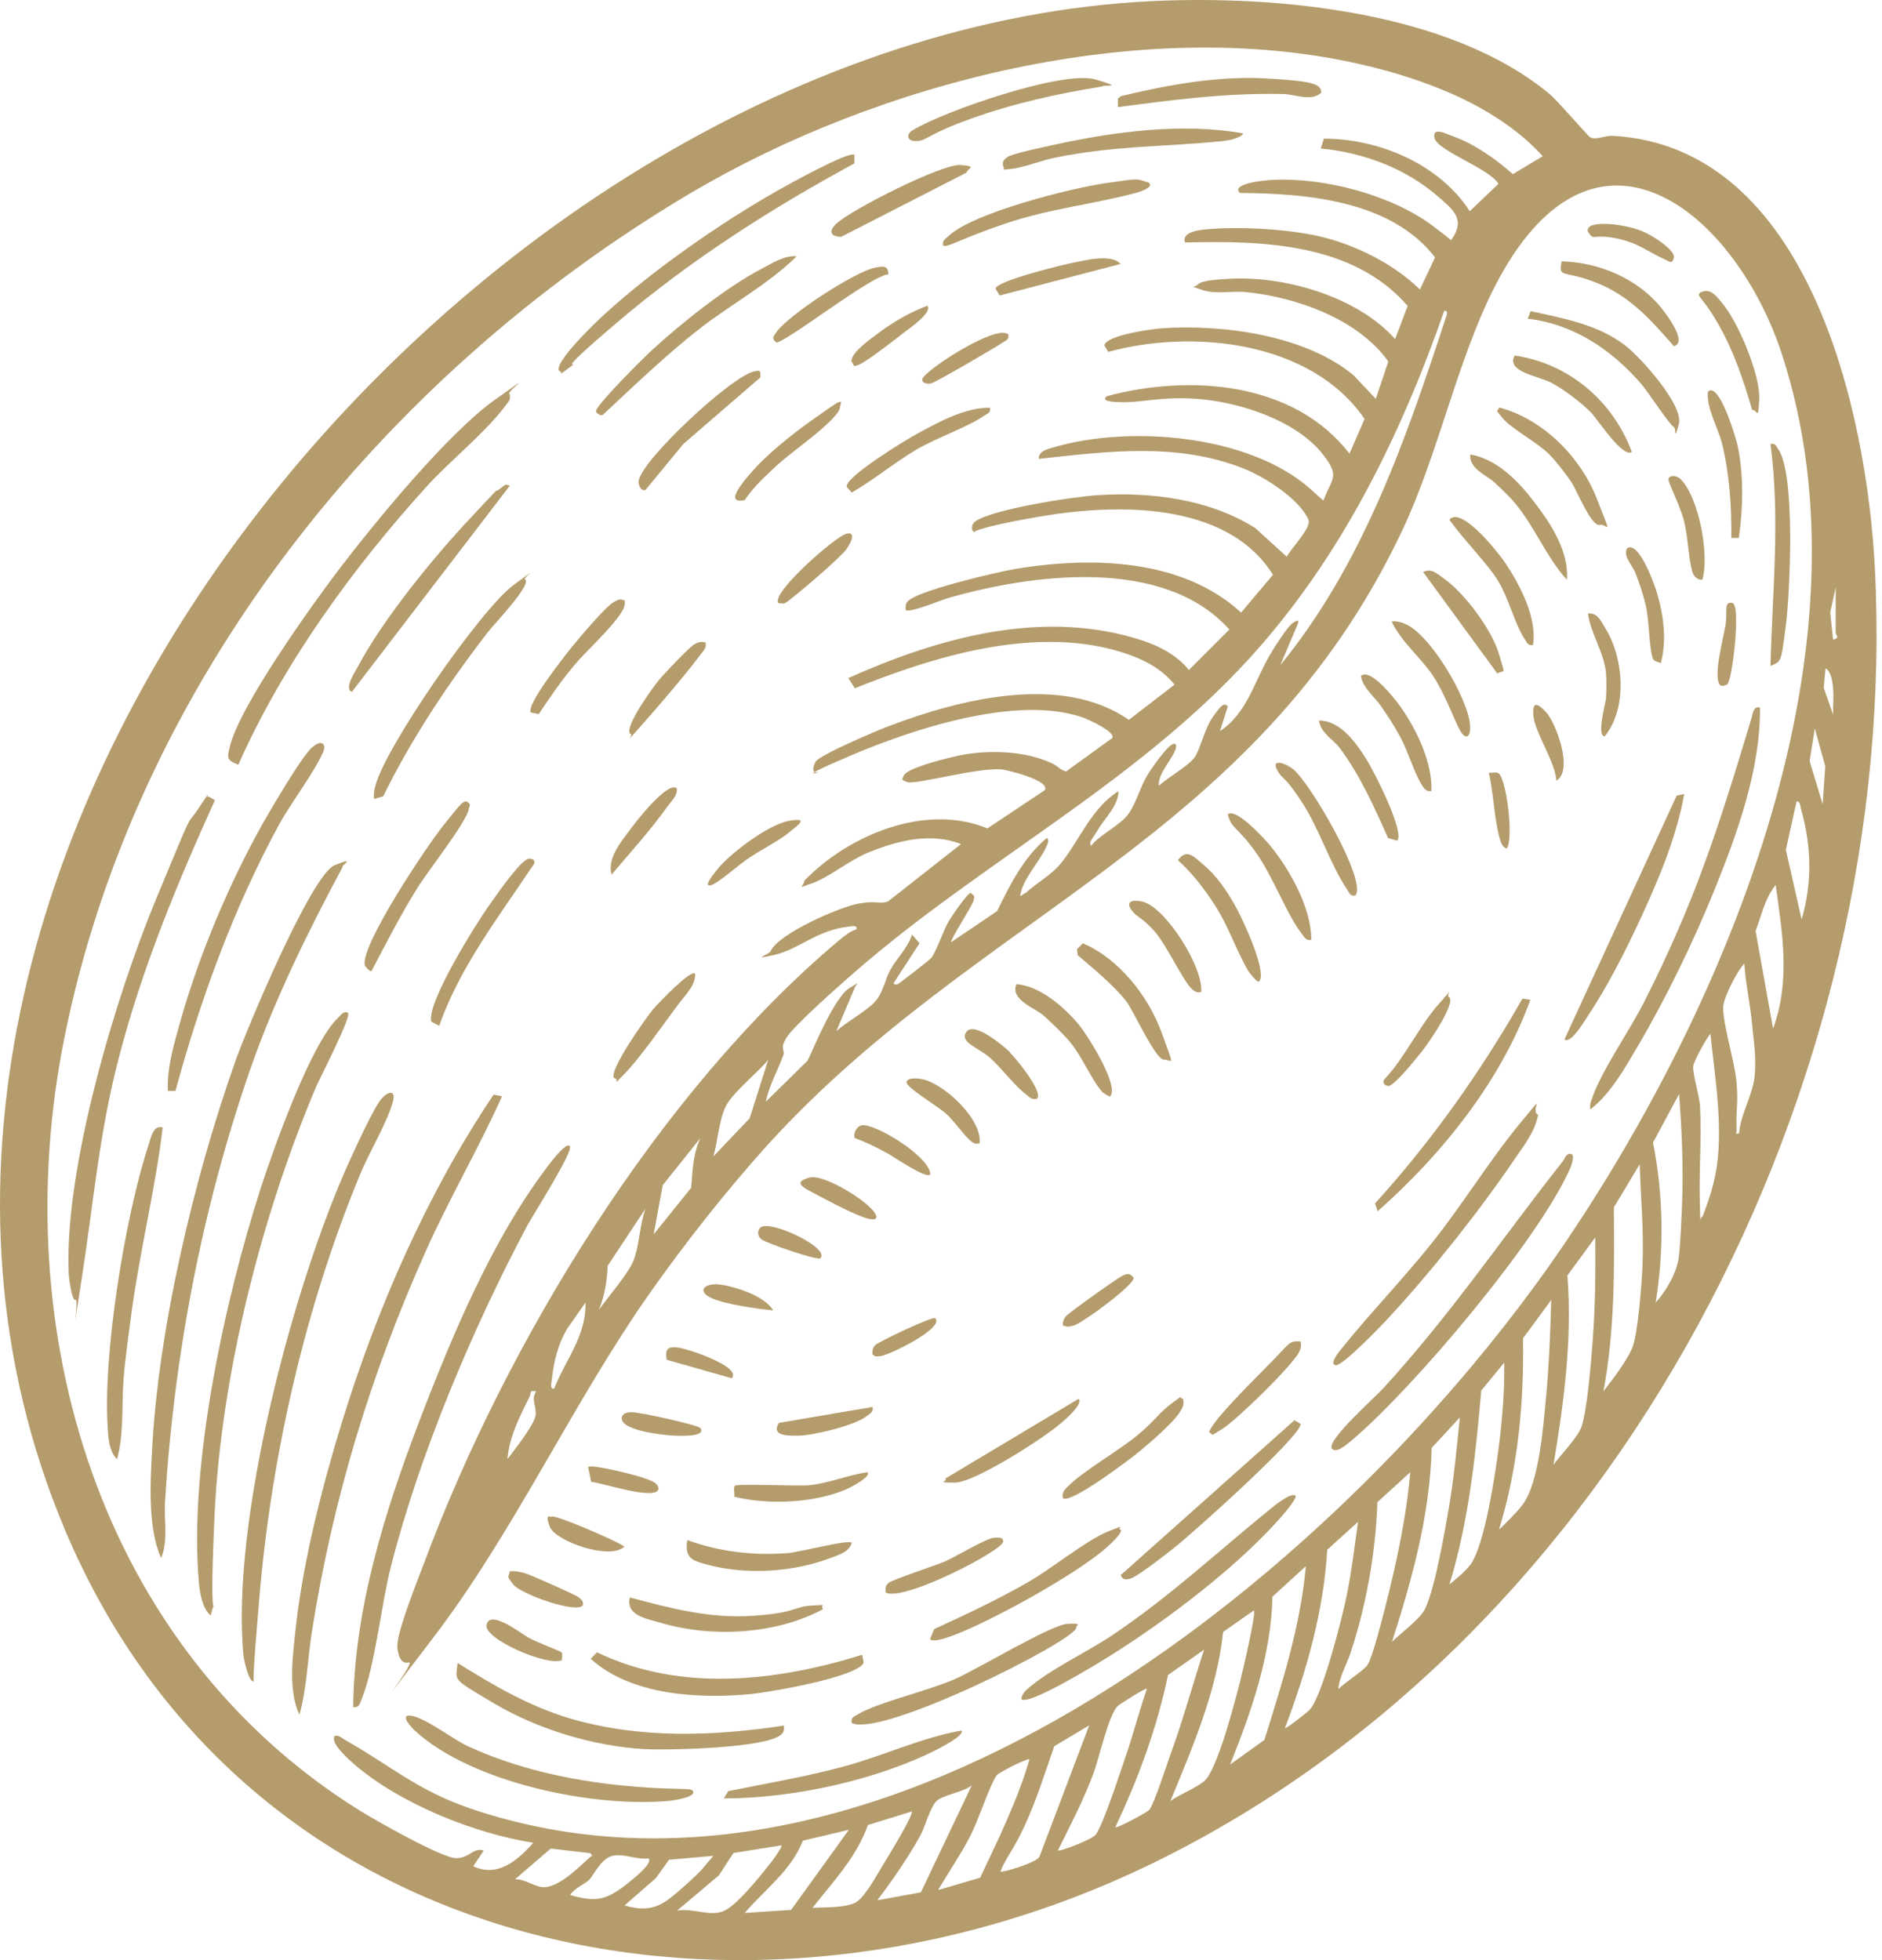 <svg width="96" height="100" viewBox="0 0 96 100" fill="none" xmlns="http://www.w3.org/2000/svg">
<path d="M58.729 0.058C65.107 -0.248 73.974 0.564 79.06 4.811C79.472 5.157 80.99 6.941 81.123 7.008C81.416 7.154 81.869 6.915 82.242 6.928C92.28 7.46 95.223 21.054 95.635 28.962C96.98 55.231 82.628 83.602 58.53 95.186C38.173 104.971 12.597 100.125 3.304 78.024C-11.075 43.834 24.073 1.749 58.729 0.058ZM78.727 8.006C76.424 5.437 72.722 4.039 69.407 3.28C58.277 0.737 44.816 4.159 35.151 9.897C19.453 19.217 6.912 34.834 3.277 52.98C0.295 67.892 5.048 84.042 18.295 92.336C19.081 92.829 22.569 94.813 23.274 94.799C23.98 94.786 24.153 94.227 24.672 94.413L24.14 95.212C25.378 95.798 26.403 94.919 27.202 94.014C24.18 93.535 20.425 92.03 18.082 90.02C17.843 89.807 16.777 88.888 17.084 88.555C17.31 88.515 17.43 88.675 17.603 88.768C19.919 90.073 21.264 91.325 23.967 92.256C45.229 99.486 68.888 79.675 79.952 63.232C88.22 50.93 95.755 32.89 90.882 18.032C88.592 11.069 81.736 5.104 76.703 13.784C74.466 17.645 73.521 22.851 71.511 27.098C64.002 42.942 49.929 46.523 39.105 58.466C37.094 60.689 34.884 63.498 33.153 65.962C29.226 71.54 26.23 78.157 22.05 83.616C17.869 89.074 21.397 84.601 20.838 84.814C20.412 84.934 20.266 84.295 20.266 83.962C20.266 83.203 21.304 80.607 21.637 79.728C25.817 68.518 33.566 55.75 42.766 48.001C43.032 47.775 43.365 47.508 43.698 47.402C43.725 47.162 43.392 47.269 43.245 47.282C41.674 47.455 40.729 48.441 39.491 48.72C38.253 49 39.224 48.694 39.304 48.534C39.691 47.642 42.819 46.27 43.804 46.097C44.79 45.924 44.803 46.151 45.296 45.991L49.023 43.062C47.453 42.449 45.775 42.889 44.27 43.501C43.312 43.901 42.287 44.753 41.435 45.059C40.583 45.365 40.982 45.258 41.035 44.926C43.285 42.596 47.213 40.958 50.368 42.263L53.284 40.319C53.63 39.826 51.38 39.281 51.087 39.254C49.929 39.147 46.72 40.026 46.307 39.906C45.895 39.786 46.054 39.72 46.094 39.587C46.188 39.161 48.744 38.562 49.25 38.482C50.422 38.295 51.846 38.322 52.978 38.681C54.109 39.041 53.87 39.187 54.376 39.361L56.732 37.656C56.945 37.35 55.481 36.684 55.201 36.591C51.806 35.446 46.534 37.204 43.325 38.575C40.117 39.946 42.154 39.281 41.741 39.387C41.328 39.494 41.514 39.014 41.608 38.855C41.821 38.508 44.79 37.244 45.376 37.031C48.997 35.659 54.163 34.354 57.584 36.724L59.914 34.927C59.288 34.168 58.516 33.729 57.584 33.396C53.111 31.811 47.812 33.422 43.605 35.113L43.272 34.594C47.785 32.57 52.978 31.106 57.891 32.557C58.942 32.863 59.954 33.329 60.647 34.181L62.71 32.118C59.382 28.39 52.672 29.268 48.331 30.52C47.972 30.627 46.374 31.292 46.201 31.119C46.201 30.973 46.174 30.853 46.268 30.72C46.627 30.161 50.914 29.175 51.766 29.029C55.614 28.39 60.287 28.47 63.309 31.252L64.934 29.322C62.564 25.541 56.865 25.687 52.964 26.366C49.063 27.045 49.796 27.232 49.663 27.125C49.529 27.018 49.556 26.739 49.742 26.606C50.635 25.967 54.775 25.341 55.987 25.261C58.716 25.088 61.685 25.461 64.028 26.939L65.639 28.403C65.839 27.99 66.917 26.912 66.744 26.513C66.278 25.448 64.521 24.342 63.469 23.916C60.074 22.558 56.519 23.024 52.991 23.41C52.964 22.998 53.497 22.891 53.79 22.811C57.651 21.68 63.735 22.186 66.838 24.942C69.94 27.698 67.17 25.594 67.503 25.541C67.956 24.369 68.355 24.316 67.503 23.211C66.159 21.453 63.19 20.495 61.046 20.348C58.902 20.202 58.024 20.654 56.652 20.481C56.466 20.455 56.253 20.401 56.453 20.215C60.647 19.083 65.999 19.456 68.835 23.144L69.607 21.373C66.891 17.406 60.846 16.767 56.532 17.952L56.333 17.619C56.439 17.1 58.716 16.794 59.195 16.753C62.311 16.527 66.585 17.086 69.048 19.15L70.179 20.348L70.818 18.444C69.287 16.288 66.159 15.169 63.576 14.903C62.843 14.823 61.991 15.036 61.299 14.783C60.607 14.53 60.913 14.716 61.112 14.504C61.312 14.29 62.311 14.251 62.511 14.237C65.386 14.011 69.221 15.103 71.165 17.299L71.804 15.608C69.034 12.4 64.401 12.267 60.447 12.373C60.274 11.881 61.033 11.748 61.445 11.708C63.136 11.534 65.692 11.681 67.343 12.067C68.994 12.453 71.005 13.372 72.429 14.77L73.201 13.132C70.965 10.23 66.678 9.87 63.243 9.844C62.763 9.351 64.574 9.191 64.907 9.178C67.543 9.045 70.965 9.937 73.082 11.521C75.199 13.105 73.841 12.373 74.027 12.24C74.799 11.175 74.107 10.682 73.295 9.977C71.67 8.579 69.5 7.767 67.37 7.58L67.53 7.074C70.352 7.074 73.428 8.379 74.972 10.776L76.437 9.378C75.984 8.605 73.321 7.687 73.175 7.048C73.028 6.409 73.867 6.875 74.08 6.941C75.172 7.314 76.317 8.126 77.169 8.885L78.7 7.966L78.727 8.006ZM65.28 33.968C69.5 28.829 71.684 22.505 73.734 16.261C73.774 16.128 73.921 15.835 73.668 15.861C71.417 22.305 68.369 28.496 63.749 33.569C57.904 39.986 50.049 43.967 43.578 49.612C42.886 50.211 40.489 52.328 40.117 52.941C39.744 53.553 40.063 53.54 39.957 53.833C39.664 54.632 39.238 55.364 39.065 56.203L41.195 54.112C41.594 53.273 42.566 50.89 43.325 50.411C44.084 49.932 43.592 50.278 43.592 50.411L42.66 52.608C43.165 52.142 44.244 51.556 44.657 51.077C45.069 50.597 45.149 49.945 45.429 49.452C45.775 48.853 46.321 48.334 46.52 47.682L46.907 48.121L45.589 50.145C45.562 50.238 45.735 50.238 45.788 50.211C45.882 50.171 47.439 48.96 47.506 48.867C47.799 48.48 48.092 47.495 48.411 46.976C48.731 46.457 49.383 45.551 49.516 45.551C49.716 45.711 49.716 45.711 49.663 45.951C49.609 46.191 48.438 47.988 48.518 48.068L50.861 46.483C51.526 45.125 52.206 43.754 53.391 42.755C53.564 42.835 53.404 43.128 53.35 43.248C53.058 43.874 52.325 44.713 52.126 45.352C51.926 45.991 52.139 45.591 52.325 45.551C52.925 45.005 53.683 44.619 54.189 43.954C55.095 42.795 55.694 41.224 57.052 40.359C57.052 41.091 56.386 41.704 56.013 42.316C55.641 42.929 55.547 42.929 55.654 43.155C56.133 42.542 57.172 42.103 57.584 41.491C57.997 40.878 58.17 40.119 58.543 39.52C58.916 38.921 59.502 38.175 59.715 38.029C59.928 37.883 60.034 37.923 59.981 38.162C59.888 38.642 59.022 39.48 59.115 40.093C59.541 39.68 60.593 39.094 60.913 38.668C61.232 38.242 61.432 37.19 61.858 36.591C62.284 35.992 62.417 35.832 62.63 36.032L62.231 37.297C63.615 36.392 63.988 34.74 64.787 33.396C64.987 33.05 65.692 31.931 65.959 31.772C66.225 31.612 66.225 31.638 66.225 31.772L65.293 33.968H65.28ZM93.638 32.304C93.638 31.532 93.638 30.746 93.638 29.974L93.359 31.239L93.505 32.637C93.878 32.544 93.638 32.384 93.638 32.304ZM93.505 36.498C93.492 36.045 93.545 35.566 93.505 35.113C93.465 34.661 93.372 34.221 93.119 34.102L93.026 35.087L93.519 36.498H93.505ZM92.973 41.025L93.106 39.094L92.573 37.164L92.307 38.828L92.973 41.025ZM91.907 46.883C92.453 44.979 92.4 43.168 91.868 41.264C91.828 41.131 91.841 40.865 91.641 40.892L91.095 43.355L91.894 46.883H91.907ZM90.443 52.475C91.335 50.051 90.922 47.628 90.576 45.152C90.043 45.778 89.844 46.736 89.551 47.495L90.443 52.475ZM88.712 57.8C88.805 56.762 89.431 55.856 89.511 54.818C89.591 53.779 89.431 52.98 89.378 52.288C89.285 51.25 89.045 50.198 88.978 49.16C88.606 49.532 87.927 50.89 87.9 51.356C87.86 52.182 88.486 54.139 88.579 55.217C88.672 56.296 88.552 56.642 88.579 57.347C88.606 58.053 88.472 57.84 88.712 57.813V57.8ZM86.848 62.061C87.301 60.889 87.581 59.944 87.66 58.666C87.78 56.669 87.447 54.711 87.248 52.741C87.021 53.007 86.396 54.139 86.369 54.405C86.342 54.804 86.675 55.87 86.715 56.402C86.808 58.106 86.648 59.877 86.715 61.595C86.782 63.312 86.609 62.087 86.848 62.061ZM36.389 58.998L38.239 57.055L39.185 54.072C38.639 54.738 37.334 55.763 37.001 56.482C36.668 57.201 36.602 58.266 36.389 58.998ZM84.452 66.454C84.998 65.855 85.543 64.923 85.637 64.111C85.73 63.299 85.757 62.34 85.796 61.608C85.876 59.677 85.796 57.72 85.65 55.816L84.319 58.293C84.851 60.969 84.891 63.778 84.452 66.468V66.454ZM33.327 62.993L35.257 60.596C35.337 59.691 35.337 58.919 35.723 58.066L33.806 60.463L33.34 62.993H33.327ZM81.789 70.981C82.255 70.382 82.961 69.463 83.254 68.784C83.546 68.105 83.746 65.496 83.786 64.524C83.853 62.806 83.693 61.102 83.64 59.398L82.322 61.595C82.348 64.737 82.375 67.879 81.789 70.981ZM30.531 66.854C30.997 66.175 32.022 65.03 32.315 64.311C32.608 63.592 32.634 62.447 32.927 61.661L30.997 64.577C30.957 65.389 30.85 66.095 30.544 66.84L30.531 66.854ZM79.259 74.709C79.632 74.189 80.511 73.311 80.684 72.752C80.977 71.806 81.163 69.463 81.243 68.385C81.376 66.641 81.389 64.87 81.376 63.126L79.952 65.07C80.205 68.291 79.779 71.527 79.246 74.709H79.259ZM76.463 78.037C76.836 77.691 77.355 77.172 77.662 76.772C78.514 75.627 78.713 72.832 78.86 71.314C79.006 69.796 79.086 67.972 79.126 66.321L77.688 68.278C77.742 71.58 77.435 74.882 76.463 78.037ZM28.267 70.848C28.853 69.343 29.905 68.185 29.865 66.454L28.959 67.746C28.467 68.544 28.241 69.476 28.147 70.395C28.134 70.541 28.028 70.874 28.267 70.848ZM73.934 80.833C74.28 80.553 74.733 80.181 74.999 79.835C75.731 78.863 76.277 75.175 76.45 73.83C76.623 72.485 76.756 70.954 76.73 69.516L75.558 70.941C75.265 74.283 74.919 77.624 73.934 80.833ZM27.335 70.981C26.976 70.914 27.109 71.061 27.016 71.247C26.51 72.272 25.977 73.297 25.884 74.442C26.244 73.977 27.149 72.805 27.295 72.312C27.442 71.82 27.042 71.447 27.349 70.981H27.335ZM71.005 83.762C71.444 83.323 72.269 82.724 72.602 82.231C73.122 81.472 73.707 78.077 73.894 76.999C74.16 75.441 74.307 73.883 74.466 72.312L73.028 73.87C72.948 77.252 72.03 80.567 71.005 83.762ZM69.766 84.921C70.073 84.481 70.898 81.059 71.071 80.301C71.457 78.596 71.79 76.852 71.937 75.108L70.259 76.639C70.179 79.182 69.687 81.938 68.874 84.375C68.675 84.947 68.289 85.626 68.275 86.172C68.582 85.839 69.553 85.24 69.766 84.934V84.921ZM65.546 88.156C65.599 88.222 66.731 87.317 66.811 87.224C67.463 86.478 68.435 82.63 68.675 81.499C68.941 80.221 69.088 78.929 69.274 77.638L67.703 79.062C67.516 82.204 66.651 85.24 65.546 88.156ZM62.75 90.02L64.494 88.768C65.4 85.879 66.345 82.923 66.611 79.901L64.907 81.459C64.84 84.428 63.842 87.29 62.75 90.02ZM63.948 82.165L62.391 83.256C62.071 86.278 60.846 89.101 59.701 91.884C60.194 91.524 60.979 91.245 61.419 90.872C62.098 90.313 62.99 86.811 63.256 85.786C63.376 85.32 64.082 82.311 63.962 82.165H63.948ZM61.419 84.162L59.581 85.453C59.022 88.142 58.064 90.739 56.892 93.215C56.985 93.295 58.543 92.443 58.636 92.323C58.889 91.963 59.488 90.126 59.688 89.554C60.34 87.783 60.833 85.946 61.419 84.162ZM58.49 86.159C58.423 86.105 57.145 86.931 57.025 87.024C56.572 87.424 56.067 89.674 55.787 90.446C55.281 91.817 54.602 93.109 53.963 94.4C54.056 94.48 55.707 93.841 55.894 93.601C56.306 93.015 57.145 90.392 57.438 89.554C57.731 88.715 58.117 87.277 58.503 86.159H58.49ZM51.034 95.478C51.114 95.558 52.871 95.026 53.018 94.733L55.561 88.023L53.777 89.088C53.297 90.459 52.871 91.844 52.259 93.162C51.646 94.48 51.367 94.666 51.034 95.465V95.478ZM52.498 89.753C52.432 89.687 50.954 90.419 50.847 90.566C50.528 90.978 49.876 92.922 49.516 93.628C49.023 94.586 48.398 95.492 47.852 96.424L49.995 95.798C50.927 93.828 51.899 91.857 52.512 89.767L52.498 89.753ZM44.776 96.943L46.973 96.543L49.569 91.085C49.157 91.431 48.105 91.564 47.772 91.884C47.439 92.203 47.16 93.295 46.92 93.694C46.281 94.826 45.549 95.891 44.763 96.93L44.776 96.943ZM46.507 92.416L44.27 93.109C43.711 94.719 42.486 96.011 41.448 97.329C42.047 97.302 43.259 97.342 43.725 97.01C44.191 96.677 44.816 95.505 45.096 95.052C45.376 94.6 46.64 92.523 46.507 92.403V92.416ZM43.312 93.348L40.955 93.907C40.356 95.438 39.011 96.397 37.986 97.595L40.356 97.436L43.312 93.335V93.348ZM39.85 94.147L37.414 94.533L36.668 95.678L34.538 97.475C35.35 97.316 36.255 97.835 36.988 97.462C37.72 97.089 39.025 95.398 39.331 95.012C39.637 94.626 39.904 94.187 39.864 94.147H39.85ZM30.131 94.546L28.094 94.307L26.27 95.878C26.749 95.851 27.255 96.251 27.681 96.277C28.414 96.331 29.372 95.412 29.905 94.919C30.437 94.427 30.184 94.799 30.131 94.546ZM33.06 94.813C32.474 94.893 31.715 94.507 31.156 94.706C30.597 94.906 30.251 95.745 30.011 95.944C29.772 96.144 29.292 96.344 29.079 96.677C30.358 97.049 30.903 96.956 31.942 96.144C32.98 95.332 33.233 94.946 33.074 94.813H33.06ZM36.389 94.68L34.125 94.879L33.46 95.811L31.862 97.209C33.327 97.648 33.899 97.116 34.924 96.211C35.949 95.305 35.923 95.199 36.389 94.68Z" fill="#B59C6C"/>
<path d="M17.483 44.22C15.699 47.548 14.035 50.93 12.784 54.498C10.307 61.621 8.883 69.09 8.417 76.626C8.363 77.571 8.59 78.596 8.217 79.488C7.551 77.997 7.658 75.76 7.751 74.096C8.057 67.826 9.908 60.05 12.011 54.126C12.557 52.568 15.872 44.633 17.07 44.14C18.269 43.648 17.337 44.233 17.47 44.207L17.483 44.22Z" fill="#B59C6C"/>
<path d="M25.605 55.936C24.407 58.612 22.916 61.142 21.718 63.831C18.909 70.115 16.965 76.493 15.9 83.309C15.687 84.694 15.647 86.145 15.274 87.477C14.675 86.198 14.941 84.414 15.088 83.03C15.46 79.648 16.432 75.84 17.431 72.592C19.228 66.747 21.771 60.916 25.18 55.843L25.579 55.923L25.605 55.936Z" fill="#B59C6C"/>
<path d="M29.066 58.466C29.279 58.706 27.176 62.008 26.909 62.5C24.127 67.733 21.411 74.15 19.946 79.901C19.44 81.859 19.147 84.934 18.455 86.665C18.362 86.878 18.335 87.144 18.016 87.091C18.069 82.112 19.613 77.159 21.371 72.552C23.128 67.945 25.139 63.259 27.748 59.758C27.855 59.611 28.84 58.24 29.053 58.466H29.066Z" fill="#B59C6C"/>
<path d="M17.749 51.676C17.962 51.809 16.298 55.044 16.125 55.444C13.342 62.007 11.278 70.142 10.945 77.291C10.613 84.441 11.159 80.766 10.746 82.417C10.32 82.058 10.2 81.286 10.147 80.753C9.614 74.815 11.465 66.308 13.302 60.609C13.941 58.639 15.858 53.22 17.256 51.915C17.403 51.782 17.483 51.596 17.722 51.649L17.749 51.676Z" fill="#B59C6C"/>
<path d="M12.957 85.759C12.717 85.933 12.437 84.654 12.424 84.495C11.745 77.678 14.98 65.456 17.856 59.172C18.149 58.532 19.108 56.416 19.494 56.016C19.88 55.617 20.173 55.67 20.053 56.163C19.773 57.241 18.815 58.812 18.362 59.931C15.579 66.654 13.862 74.163 13.236 81.432C12.611 88.702 13.183 84.348 12.97 85.759H12.957Z" fill="#B59C6C"/>
<path d="M10.627 40.625L10.96 40.825C9.016 45.125 7.272 49.333 6.073 53.913C5.035 57.893 4.782 61.328 4.156 65.309C3.53 69.29 4.076 66.081 3.837 66.321C3.65 66.321 3.504 65.136 3.504 64.936C3.277 59.584 5.9 50.824 7.977 45.831C10.054 40.838 9.402 42.343 10.147 41.211C10.893 40.079 10.44 40.798 10.64 40.639L10.627 40.625Z" fill="#B59C6C"/>
<path d="M26.004 20.122C26.057 20.388 25.95 20.481 25.817 20.654C24.805 22.026 22.995 23.477 21.81 24.768C18.015 28.949 14.447 33.849 12.157 39.014C11.558 38.788 11.585 38.668 11.718 38.109C12.224 36.005 15.872 30.919 17.296 29.042C19.147 26.619 22.875 22.066 25.271 20.375C27.668 18.684 25.697 20.069 26.004 20.109V20.122Z" fill="#B59C6C"/>
<path d="M89.777 36.099C89.804 39.254 88.619 42.516 87.447 45.418C86.382 48.041 84.984 50.93 83.546 53.367C82.867 54.512 82.188 55.763 81.123 56.602C81.083 56.376 81.15 56.189 81.23 55.976C81.722 54.578 83.134 52.568 83.853 51.143C86.489 45.951 87.674 42.17 89.338 36.658C89.404 36.418 89.444 35.992 89.777 36.099Z" fill="#B59C6C"/>
<path d="M67.943 73.91C67.623 73.511 70.166 71.261 70.539 70.848C74.014 67.053 76.583 63.219 79.712 59.252C79.819 59.118 79.885 58.825 80.125 58.865C80.365 58.905 80.152 59.465 80.085 59.624C78.461 63.286 72.177 70.715 69.074 73.377C68.848 73.564 68.182 74.203 67.943 73.91Z" fill="#B59C6C"/>
<path d="M8.949 55.657H8.563C8.51 54.432 8.896 53.194 9.229 52.009C10.161 48.707 11.705 45.045 13.383 42.05C13.822 41.278 15.353 38.655 15.886 38.162C16.419 37.67 16.658 37.976 16.485 38.362C15.992 39.48 14.861 40.918 14.222 42.09C11.905 46.364 10.227 50.97 8.949 55.657Z" fill="#B59C6C"/>
<path d="M39.984 88.023C39.997 88.236 40.01 88.329 39.851 88.489C39.105 89.194 34.019 89.301 32.861 89.234C30.278 89.088 27.429 88.222 25.205 86.904C22.982 85.586 23.262 85.786 23.341 84.841C25.179 85.986 26.989 87.051 29.093 87.677C32.648 88.715 36.349 88.582 39.984 88.036V88.023Z" fill="#B59C6C"/>
<path d="M43.579 7.873V8.339C39.318 10.643 35.231 13.265 31.53 16.407C27.828 19.549 29.799 18.205 29.067 18.737C28.334 19.27 28.8 18.99 28.534 18.937C28.161 18.551 30.518 16.314 30.864 16.008C33.327 13.758 36.735 11.388 39.638 9.737C40.13 9.458 43.326 7.674 43.592 7.9L43.579 7.873Z" fill="#B59C6C"/>
<path d="M8.297 57.534C7.924 60.676 7.139 63.778 6.713 66.933C6.566 68.065 6.393 69.237 6.3 70.382C6.207 71.527 6.327 73.204 5.967 74.442C5.581 74.056 5.528 73.444 5.501 72.912C5.222 69.184 6.38 62.061 7.565 58.453C7.698 58.066 7.804 57.374 8.297 57.521V57.534Z" fill="#B59C6C"/>
<path d="M66.079 76.306C66.186 76.4 65.587 77.118 65.48 77.238C63.297 79.808 59.489 82.684 56.613 84.481C56.041 84.841 52.486 87.024 52.1 86.691C52.1 86.385 52.432 86.145 52.645 85.972C53.777 85.053 55.561 84.228 56.826 83.363C59.795 81.352 62.085 79.182 64.814 76.972C65.001 76.812 65.866 76.12 66.079 76.306Z" fill="#B59C6C"/>
<path d="M35.323 91.351C35.616 91.67 34.324 91.857 34.178 91.87C30.33 92.243 24.059 90.965 21.157 88.289C20.877 88.022 20.331 87.37 21.09 87.556C21.849 87.743 23.194 88.795 23.926 89.114C26.336 90.219 29.039 90.818 31.675 91.085C34.311 91.351 35.176 91.191 35.336 91.351H35.323Z" fill="#B59C6C"/>
<path d="M78.46 56.868C78.301 57.733 77.728 58.452 77.236 59.171C75.505 61.728 72.975 64.923 70.871 67.186C70.512 67.586 68.488 69.689 68.142 69.649C67.796 69.609 68.249 69.037 68.342 68.917C69.846 67.026 71.604 65.229 73.121 63.312C74.639 61.395 76.011 59.158 77.515 57.334C79.02 55.51 78.021 56.655 78.447 56.868H78.46Z" fill="#B59C6C"/>
<path d="M43.977 84.428L44.057 84.827C43.724 85.573 39.224 86.332 38.319 86.425C35.643 86.678 32.208 86.505 30.131 84.628L30.45 84.295C34.697 86.345 39.597 85.786 43.964 84.428H43.977Z" fill="#B59C6C"/>
<path d="M85.916 40.492C85.53 42.636 84.678 44.699 83.772 46.67C82.867 48.64 81.935 50.438 80.923 51.942C80.79 52.142 80.098 53.3 79.805 53.021L85.53 40.585L85.929 40.506L85.916 40.492Z" fill="#B59C6C"/>
<path d="M78.061 51.01C76.57 55.138 73.548 58.905 70.273 61.794L70.14 61.395C73.042 58.2 75.532 54.672 77.662 50.944L78.061 51.01Z" fill="#B59C6C"/>
<path d="M26.803 29.575C27.083 29.881 25.166 31.878 24.886 32.251C22.862 34.874 21.012 37.643 19.547 40.625L19.081 40.758C19.055 40.519 19.081 40.319 19.148 40.093C19.64 38.122 24.54 31.053 26.204 29.841C27.868 28.63 26.55 29.548 26.803 29.575Z" fill="#B59C6C"/>
<path d="M43.445 87.889C43.392 87.623 43.565 87.57 43.752 87.463C44.803 86.838 47.346 86.265 48.731 85.653C49.849 85.16 53.63 82.883 54.443 82.844C55.255 82.804 54.895 82.897 54.895 83.043C54.895 83.669 45.016 88.662 43.445 87.903V87.889Z" fill="#B59C6C"/>
<path d="M66.025 72.459L66.345 72.645C66.385 73.258 60.74 78.304 59.888 78.969C59.035 79.635 57.917 80.5 57.598 80.554C57.278 80.607 57.305 80.554 57.158 80.367L66.025 72.459Z" fill="#B59C6C"/>
<path d="M26.003 24.782L17.948 35.3C17.536 35.127 18.108 34.288 18.255 34.008C19.533 31.599 22.102 28.443 23.993 26.433C25.884 24.422 25.058 25.261 25.457 24.968C25.857 24.675 25.724 24.715 25.99 24.769L26.003 24.782Z" fill="#B59C6C"/>
<path d="M49.038 88.289C49.264 88.489 48.012 89.141 47.892 89.207C44.75 90.819 40.437 91.75 36.922 91.75L37.148 91.378C39.132 90.978 41.116 90.645 43.073 90.113C45.083 89.567 47.001 88.648 49.038 88.289Z" fill="#B59C6C"/>
<path d="M40.65 13.065C39.172 14.517 37.295 15.515 35.657 16.793C34.02 18.071 32.382 19.642 30.798 21.12C30.678 21.293 30.398 21.054 30.398 20.987C30.398 20.668 32.835 18.244 33.261 17.858C34.752 16.487 37.055 14.65 38.839 13.718C39.399 13.425 40.011 13.012 40.663 13.079L40.65 13.065Z" fill="#B59C6C"/>
<path d="M63.416 6.808C63.296 7.048 62.644 7.167 62.404 7.194C59.408 7.5 56.865 7.42 53.803 8.046C53.138 8.179 52.166 8.565 51.567 8.619C50.967 8.672 51.314 8.685 51.167 8.472C51.127 8.232 51.194 8.153 51.38 8.019C51.66 7.82 53.337 7.487 53.803 7.38C56.825 6.715 60.367 6.249 63.416 6.808Z" fill="#B59C6C"/>
<path d="M90.67 33.795C90.643 33.822 90.324 33.982 90.311 33.968C90.404 30.187 90.817 26.446 90.311 22.652C90.55 22.599 90.577 22.718 90.683 22.878C91.602 24.076 91.309 30.241 91.096 31.905C90.883 33.569 90.87 33.556 90.67 33.809V33.795Z" fill="#B59C6C"/>
<path d="M57.025 5.477V5.024L57.185 4.904C59.528 4.332 62.138 3.866 64.547 3.999C66.957 4.132 67.397 4.278 67.397 4.731C66.877 5.197 66.065 4.811 65.48 4.798C62.577 4.731 59.874 5.09 57.025 5.463V5.477Z" fill="#B59C6C"/>
<path d="M57.159 78.037C57.318 78.171 56.533 78.876 56.426 78.969C55.521 79.755 54.043 80.647 52.991 81.259C51.94 81.872 47.905 84.069 47.44 83.629L47.653 83.11C49.277 82.364 50.901 81.606 52.446 80.713C53.617 80.048 55.428 78.57 56.52 78.131C57.611 77.691 56.919 77.997 57.145 78.024L57.159 78.037Z" fill="#B59C6C"/>
<path d="M32.128 81.499C34.245 82.058 36.229 82.591 38.453 82.431C40.676 82.271 40.516 81.951 41.408 81.911C42.3 81.871 41.808 81.845 41.981 82.098C39.571 83.389 36.309 83.562 33.7 82.79C33.007 82.591 31.902 82.417 32.128 81.499Z" fill="#B59C6C"/>
<path d="M58.622 9.338C58.849 9.564 58.103 9.804 57.983 9.83C55.76 10.429 53.643 10.616 51.3 11.401C48.956 12.187 48.277 12.679 48.104 12.52C48.051 12.28 48.224 12.187 48.371 12.054C49.609 10.855 54.655 9.591 56.439 9.338C58.223 9.085 57.89 9.111 58.622 9.324V9.338Z" fill="#B59C6C"/>
<path d="M43.446 78.703C43.339 79.182 42.74 79.342 42.314 79.502C40.437 80.208 38.067 80.354 36.123 79.835C35.337 79.622 34.911 79.528 35.058 78.57C36.696 79.169 38.44 79.369 40.184 79.236C40.73 79.196 43.219 78.543 43.446 78.703Z" fill="#B59C6C"/>
<path d="M18.948 49.545C18.895 49.586 18.616 49.333 18.602 49.213C18.442 48.134 21.797 43.128 22.623 42.103C23.448 41.078 23.595 40.852 23.808 40.892C24.074 41.065 23.941 41.078 23.914 41.264C23.821 41.917 21.797 44.473 21.292 45.298C20.439 46.67 19.694 48.121 18.948 49.545Z" fill="#B59C6C"/>
<path d="M56.226 4.411C53.923 4.784 51.739 5.264 49.543 6.049C47.346 6.835 47.319 7.141 46.813 7.194C46.307 7.247 46.161 6.888 46.547 6.648C48.132 5.676 54.203 3.573 55.867 4.052C57.531 4.531 56.186 4.278 56.226 4.425V4.411Z" fill="#B59C6C"/>
<path d="M77.928 16.261L78.075 15.875C79.726 16.234 81.51 16.554 82.894 17.619C83.667 18.205 85.903 20.681 85.637 21.64C85.371 22.598 85.517 21.84 85.384 21.786C85.171 21.693 84.04 19.949 83.72 19.59C82.216 17.845 80.258 16.527 77.928 16.261Z" fill="#B59C6C"/>
<path d="M22.41 52.341L21.997 52.115C21.77 51.13 24.287 47.122 24.966 46.164C25.645 45.205 26.643 43.794 27.003 43.807C27.362 43.821 27.282 44.073 27.149 44.207C25.418 46.803 23.448 49.359 22.41 52.315V52.341Z" fill="#B59C6C"/>
<path d="M56.627 55.936C56.6 55.963 56.28 55.763 56.227 55.71C55.681 55.097 55.202 53.899 54.563 53.14C54.23 52.741 53.631 52.168 53.231 51.809C52.832 51.449 51.501 50.997 51.847 50.211C53.019 50.278 54.31 51.396 55.029 52.275C55.455 52.781 57.119 55.404 56.627 55.936Z" fill="#B59C6C"/>
<path d="M79.925 29.575C78.873 28.417 78.287 26.872 77.262 25.647C76.956 25.288 76.543 24.902 76.197 24.582C75.851 24.263 74.919 23.903 74.999 23.184C76.357 23.424 77.435 24.529 78.247 25.594C79.099 26.699 80.045 28.137 79.925 29.575Z" fill="#B59C6C"/>
<path d="M55.228 48.121C57.079 48.906 58.583 50.824 59.262 52.701C59.941 54.578 59.808 54.059 59.369 54.059C58.929 54.059 57.785 51.489 57.438 51.063C56.773 50.238 55.787 49.426 54.975 48.733L54.935 48.427L55.255 48.108L55.228 48.121Z" fill="#B59C6C"/>
<path d="M79.659 13.332C81.589 13.385 83.56 14.224 84.771 15.742C85.064 16.114 86.089 17.486 85.384 17.659C84.199 16.314 83.147 15.103 81.43 14.424C79.712 13.745 79.499 14.237 79.659 13.332Z" fill="#B59C6C"/>
<path d="M83.254 23.051C82.788 23.41 81.497 21.4 81.177 21.067C80.671 20.548 79.766 19.856 79.127 19.523C78.488 19.19 76.797 18.964 77.263 18.138C80.032 18.538 82.282 20.468 83.241 23.064L83.254 23.051Z" fill="#B59C6C"/>
<path d="M76.464 20.788C78.687 21.36 80.631 23.317 81.457 25.448C82.282 27.578 82.002 26.686 81.59 26.779C81.177 26.872 80.405 24.968 80.165 24.609C79.925 24.249 79.393 23.557 79.047 23.198C78.408 22.558 77.103 21.879 76.65 21.334C76.198 20.788 76.411 21.054 76.464 20.788Z" fill="#B59C6C"/>
<path d="M64.215 50.078C64.135 50.145 63.723 49.626 63.656 49.506C63.044 48.454 62.671 47.256 61.952 46.151C61.419 45.325 60.82 44.553 60.088 43.887C60.527 43.261 60.913 43.714 61.353 44.087C62.045 44.659 62.551 45.405 62.99 46.177C63.43 46.949 64.681 49.692 64.215 50.078Z" fill="#B59C6C"/>
<path d="M78.195 32.903C77.928 32.956 77.888 32.77 77.769 32.597C77.276 31.852 76.97 30.56 76.437 29.668C75.905 28.776 74.707 27.604 73.934 26.513C74.547 25.78 76.504 28.283 76.81 28.763C77.556 29.881 78.421 31.559 78.195 32.903Z" fill="#B59C6C"/>
<path d="M38.479 18.95C38.599 18.924 38.705 18.87 38.785 18.99V19.256L34.857 22.651L32.927 24.995C32.727 25.088 32.528 24.755 32.581 24.515C32.781 23.41 37.374 19.137 38.479 18.95Z" fill="#B59C6C"/>
<path d="M66.878 47.948C66.638 48.001 66.545 47.828 66.425 47.668C65.639 46.683 64.934 44.686 64.015 43.421C63.097 42.156 62.804 42.276 62.631 41.544C63.043 41.171 64.614 42.902 64.867 43.235C65.853 44.473 66.878 46.337 66.891 47.935L66.878 47.948Z" fill="#B59C6C"/>
<path d="M50.501 20.788C50.554 21.067 50.368 21.094 50.195 21.214C49.343 21.799 47.771 22.332 46.733 22.944C45.588 23.623 44.563 24.489 43.444 25.128L43.191 24.835C43.098 24.329 46.267 22.399 46.826 22.106C47.931 21.506 49.223 20.788 50.514 20.801L50.501 20.788Z" fill="#B59C6C"/>
<path d="M69.141 45.685C68.861 45.738 68.835 45.551 68.715 45.378C67.85 44.1 67.304 42.289 66.398 40.905C65.493 39.52 65.426 39.786 65.173 39.334C64.787 38.655 65.573 38.934 65.946 39.227C66.811 39.893 69.753 44.952 69.141 45.685Z" fill="#B59C6C"/>
<path d="M49.303 8.805L42.912 12.08C42.38 12.08 42.233 11.814 42.659 11.415C43.418 10.696 48.051 8.352 48.983 8.419C49.915 8.486 49.343 8.579 49.303 8.805Z" fill="#B59C6C"/>
<path d="M71.27 42.889L70.805 42.756C70.099 41.171 69.38 39.56 68.341 38.162C67.982 37.696 67.396 37.43 67.276 36.764C68.341 36.738 69.154 37.869 69.673 38.695C70.192 39.52 71.657 42.489 71.27 42.889Z" fill="#B59C6C"/>
<path d="M60.354 71.38C60.394 71.633 60.354 71.766 60.221 71.98C59.928 72.512 58.676 73.591 58.144 74.03C57.704 74.403 54.575 76.772 54.216 76.426C54.163 76.12 54.296 76.014 54.482 75.827C55.161 75.108 57.078 74.003 58.01 73.231C58.942 72.459 59.142 72.046 59.808 71.567C60.474 71.088 60.074 71.314 60.34 71.367L60.354 71.38Z" fill="#B59C6C"/>
<path d="M88.712 27.444H88.312C88.339 25.927 88.219 24.156 87.846 22.651C87.62 21.759 87.061 20.907 87.114 19.989C87.686 19.39 88.592 22.465 88.645 22.785C88.951 24.262 88.911 25.953 88.698 27.444H88.712Z" fill="#B59C6C"/>
<path d="M55.028 71.38C55.228 71.633 54.416 72.352 54.229 72.512C53.391 73.284 49.703 75.654 48.691 75.641C47.679 75.627 48.358 75.614 48.225 75.428L55.015 71.367L55.028 71.38Z" fill="#B59C6C"/>
<path d="M71.004 31.705C71.231 31.678 71.417 31.732 71.63 31.811C72.922 32.291 74.892 35.633 74.985 36.99C75.039 37.656 74.732 37.803 74.413 37.15C74.093 36.498 73.681 35.366 73.095 34.474C72.509 33.582 71.484 32.757 70.991 31.718L71.004 31.705Z" fill="#B59C6C"/>
<path d="M44.244 75.108C44.471 75.321 43.406 75.867 43.273 75.934C41.595 76.693 39.198 76.786 37.454 76.36C37.481 76.2 37.401 75.921 37.481 75.801C37.561 75.681 40.676 75.827 41.262 75.774C42.247 75.681 43.273 75.242 44.258 75.108H44.244Z" fill="#B59C6C"/>
<path d="M73.001 40.359C72.775 40.399 72.655 40.252 72.549 40.079C72.149 39.48 71.83 38.335 71.43 37.603C71.031 36.871 70.791 36.538 70.458 36.045C70.126 35.553 69.513 35.1 69.42 34.488C69.926 34.022 71.284 35.819 71.523 36.178C72.309 37.324 73.068 38.948 73.015 40.346L73.001 40.359Z" fill="#B59C6C"/>
<path d="M31.862 30.64C31.902 30.906 31.796 31.093 31.663 31.292C31.143 32.104 29.892 33.209 29.213 34.035C28.534 34.86 28.028 35.619 27.482 36.431L27.083 36.352C26.79 35.992 28.867 33.383 29.213 32.956C29.559 32.53 30.864 30.986 31.263 30.746C31.663 30.507 31.623 30.587 31.862 30.627V30.64Z" fill="#B59C6C"/>
<path d="M72.602 29.175C73.041 28.976 73.294 29.268 73.654 29.521C74.692 30.24 76.104 32.131 76.463 33.369C76.823 34.607 76.743 34.101 76.383 34.368L72.589 29.175H72.602Z" fill="#B59C6C"/>
<path d="M89.378 20.921C88.925 19.363 88.433 17.899 87.621 16.487C86.809 15.076 86.542 15.169 86.715 14.93C87.235 14.663 87.528 15.076 87.847 15.462C88.659 16.421 89.791 19.11 89.738 20.348C89.684 21.587 89.618 20.841 89.378 20.921Z" fill="#B59C6C"/>
<path d="M45.309 13.998C44.457 14.024 39.837 17.672 39.584 17.459C39.331 17.246 39.478 17.14 39.571 16.993C40.13 16.115 43.618 13.851 44.644 13.652C45.003 13.585 45.323 13.518 45.309 13.998Z" fill="#B59C6C"/>
<path d="M61.285 50.611C61.059 50.651 60.993 50.611 60.819 50.477C60.353 50.078 59.515 48.201 58.876 47.495C58.237 46.789 58.01 46.803 57.757 46.483C57.358 45.991 57.771 45.884 58.25 45.991C59.435 46.244 61.405 49.359 61.272 50.624L61.285 50.611Z" fill="#B59C6C"/>
<path d="M31.33 55.004C30.997 54.671 32.994 51.862 33.327 51.476C33.66 51.09 35.271 49.426 35.457 49.679C35.497 50.265 34.925 50.797 34.579 51.263C33.9 52.182 32.581 54.059 31.849 54.791C31.117 55.523 31.676 55.084 31.343 55.004H31.33Z" fill="#B59C6C"/>
<path d="M42.913 20.521C42.834 20.734 42.873 20.854 42.727 21.054C42.075 21.919 40.45 22.984 39.585 23.783C38.72 24.582 38.427 24.888 37.987 25.514C36.896 25.74 37.947 24.542 38.254 24.183C39.079 23.197 40.477 22.092 41.542 21.347C42.607 20.601 42.807 20.441 42.913 20.521Z" fill="#B59C6C"/>
<path d="M45.176 81.233C45.163 81.019 45.15 80.926 45.309 80.766C45.469 80.607 47.693 79.874 48.199 79.662C48.705 79.448 50.302 78.477 50.715 78.45C51.128 78.423 51.168 78.503 51.168 78.65C51.168 79.089 46.082 81.738 45.176 81.246V81.233Z" fill="#B59C6C"/>
<path d="M80.99 31.306C81.483 31.226 81.682 31.718 81.895 32.065C82.827 33.569 83.027 36.139 81.855 37.563C81.429 37.563 81.895 35.886 81.922 35.633C81.949 35.233 81.949 34.714 81.922 34.315C81.802 33.236 81.15 32.344 81.003 31.306H80.99Z" fill="#B59C6C"/>
<path d="M66.345 68.451C66.385 68.691 66.345 68.851 66.225 69.05C65.785 69.796 63.109 72.419 62.351 72.898C61.592 73.377 61.951 73.151 61.698 73.098C61.592 73.005 62.191 72.286 62.297 72.166C63.056 71.274 64.188 70.169 65.027 69.303C65.865 68.438 65.772 68.412 66.358 68.438L66.345 68.451Z" fill="#B59C6C"/>
<path d="M57.159 13.465L50.994 15.076L50.781 14.73C50.781 14.344 54.243 13.492 54.762 13.399C55.281 13.305 56.666 12.919 57.159 13.465Z" fill="#B59C6C"/>
<path d="M84.718 33.835C84.585 33.769 84.372 33.742 84.319 33.609C84.119 33.116 84.132 31.678 83.959 30.933C83.786 30.187 83.64 29.828 83.454 29.309C83.267 28.789 82.801 28.456 82.987 27.977C83.587 27.538 84.412 29.855 84.519 30.241C84.865 31.412 85.025 32.637 84.718 33.835Z" fill="#B59C6C"/>
<path d="M86.848 29.575C86.621 29.615 86.408 29.415 86.342 29.215C86.115 28.496 86.115 27.338 85.876 26.486C85.636 25.634 85.024 24.515 85.117 24.395C85.25 24.209 85.583 24.276 85.756 24.475C86.661 25.421 87.207 28.31 86.835 29.588L86.848 29.575Z" fill="#B59C6C"/>
<path d="M51.527 53.713C51.82 53.992 53.244 55.723 52.898 56.056C52.632 56.109 52.539 56.003 52.366 55.856C51.767 55.417 51.114 54.512 50.515 53.979C49.916 53.447 48.904 53.167 49.303 52.634C49.703 52.102 51.194 53.367 51.527 53.686V53.713Z" fill="#B59C6C"/>
<path d="M49.969 58.333C49.73 58.373 49.676 58.333 49.503 58.2C49.131 57.88 48.691 57.201 48.239 56.801C47.786 56.402 46.188 55.457 46.242 55.204C46.295 54.951 46.841 55.017 47.054 55.057C48.159 55.297 50.116 57.094 49.969 58.333Z" fill="#B59C6C"/>
<path d="M35.989 32.77C36.042 33.036 35.936 33.129 35.803 33.303C35.004 34.381 33.499 36.138 32.594 37.15C31.689 38.162 32.394 37.483 32.141 37.43C31.835 37.084 33.313 35.06 33.606 34.7C33.899 34.341 35.15 33.036 35.39 32.89C35.629 32.743 35.749 32.73 35.989 32.77Z" fill="#B59C6C"/>
<path d="M39.716 30.773C39.264 30.307 42.566 27.405 43.165 27.232C43.764 27.058 43.324 27.897 43.045 28.177C42.432 28.803 41.341 29.748 40.648 30.307C39.956 30.866 40.089 30.8 39.716 30.773Z" fill="#B59C6C"/>
<path d="M44.51 71.78C44.563 72.019 44.39 72.113 44.23 72.233C43.618 72.725 41.501 73.231 40.715 73.244C39.93 73.258 39.384 73.178 39.73 72.592L44.51 71.78Z" fill="#B59C6C"/>
<path d="M34.525 40.226C34.565 40.612 34.246 40.852 34.046 41.145C33.194 42.343 32.142 43.501 31.197 44.619C30.957 43.767 31.716 42.902 32.209 42.236C32.701 41.571 34.126 39.84 34.525 40.226Z" fill="#B59C6C"/>
<path d="M73.934 50.877C74.24 51.236 72.869 53.207 72.576 53.58C72.283 53.952 71.085 55.457 70.805 55.404C70.526 55.35 70.512 55.137 70.672 55.004C71.684 53.912 72.43 52.288 73.401 51.21C74.373 50.131 73.668 50.824 73.934 50.877Z" fill="#B59C6C"/>
<path d="M47.439 59.931C47.213 60.13 45.602 59.025 45.269 58.839C44.736 58.546 44.164 58.266 43.592 58.053C43.525 57.8 43.698 57.467 43.951 57.414C44.563 57.268 47.439 58.985 47.453 59.917L47.439 59.931Z" fill="#B59C6C"/>
<path d="M36.123 45.152C36.016 45.045 36.495 44.473 36.589 44.353C37.267 43.514 39.198 42.063 40.25 41.877C41.302 41.69 40.703 42.09 40.356 42.383C39.77 42.889 38.772 43.368 38.093 43.847C37.414 44.326 36.336 45.325 36.136 45.152H36.123Z" fill="#B59C6C"/>
<path d="M28.653 84.308C28.706 84.388 28.653 84.574 28.666 84.694C27.934 85.04 24.685 83.616 24.818 82.91C24.965 82.071 26.536 83.309 26.962 83.549C27.388 83.789 28.613 84.242 28.666 84.308H28.653Z" fill="#B59C6C"/>
<path d="M51.434 17.06C51.488 17.339 51.301 17.366 51.128 17.486C50.742 17.752 47.68 19.536 47.48 19.563C47.28 19.589 47.081 19.563 47.041 19.39C47.001 19.217 47.68 18.737 47.853 18.604C48.372 18.205 50.889 16.607 51.434 17.06Z" fill="#B59C6C"/>
<path d="M28.134 77.372C28.294 77.252 31.462 78.61 31.848 78.903C31.143 79.608 28.36 78.65 28.054 77.904C27.748 77.159 28.094 77.412 28.134 77.385V77.372Z" fill="#B59C6C"/>
<path d="M29.732 81.898C29.413 82.338 26.59 81.339 26.191 80.846C25.791 80.354 25.964 80.46 26.004 80.167C26.27 80.127 26.523 80.194 26.776 80.261C27.029 80.327 29.399 81.379 29.532 81.499C29.666 81.619 29.772 81.698 29.732 81.898Z" fill="#B59C6C"/>
<path d="M81.216 11.495C81.856 11.295 83.16 11.534 83.786 11.801C84.412 12.067 85.45 12.786 85.384 13.132C85.317 13.478 85.171 13.358 84.984 13.265C83.999 12.826 83.573 12.373 82.375 12.147C81.177 11.921 81.323 12.333 80.99 11.801C80.963 11.654 81.083 11.534 81.216 11.495Z" fill="#B59C6C"/>
<path d="M44.643 62.194C44.417 62.234 44.23 62.167 44.017 62.087C43.325 61.848 41.941 61.102 41.248 60.729C40.556 60.356 40.849 60.21 41.288 60.077C42.114 59.837 45.096 61.781 44.657 62.18L44.643 62.194Z" fill="#B59C6C"/>
<path d="M47.306 15.595C47.585 15.955 46.32 16.793 46.094 16.98C45.668 17.313 44.23 18.431 43.844 18.591C43.458 18.75 43.591 18.631 43.444 18.458C43.338 18.032 44.47 17.246 44.789 17.006C45.561 16.421 46.4 15.941 47.306 15.595Z" fill="#B59C6C"/>
<path d="M35.722 72.845C36.082 73.364 34.418 73.244 34.205 73.231C33.712 73.191 31.515 72.965 31.728 72.259C31.835 72.073 31.995 72.059 32.194 72.046C32.541 72.019 35.616 72.698 35.722 72.858V72.845Z" fill="#B59C6C"/>
<path d="M30.158 75.614L29.998 74.842C30.158 74.682 32.448 75.255 32.834 75.401C33.22 75.548 33.566 75.628 33.593 75.96C33.46 76.586 30.65 75.628 30.158 75.601V75.614Z" fill="#B59C6C"/>
<path d="M54.229 67.653C54.203 67.453 54.229 67.346 54.349 67.173C54.469 67 57.012 65.203 57.212 65.109C57.411 65.016 57.598 64.883 57.824 65.189C57.891 65.536 55.241 67.479 54.802 67.612C54.362 67.746 54.429 67.653 54.242 67.639L54.229 67.653Z" fill="#B59C6C"/>
<path d="M88.153 34.874C88.113 34.927 87.78 35.087 87.7 34.9C87.407 34.381 87.913 32.544 88.02 31.878C88.126 31.212 87.913 30.666 88.366 30.76C88.819 30.853 88.366 34.567 88.14 34.86L88.153 34.874Z" fill="#B59C6C"/>
<path d="M79.392 39.826C79.325 38.855 78.3 37.377 78.22 36.525C78.14 35.672 78.5 35.952 78.846 36.312C79.352 36.831 80.284 39.307 79.392 39.826Z" fill="#B59C6C"/>
<path d="M41.847 64.191C41.713 64.324 39.131 63.432 38.864 63.245C38.598 63.059 38.638 62.726 38.811 62.606C39.37 62.247 42.366 63.685 41.847 64.191Z" fill="#B59C6C"/>
<path d="M37.321 70.315L34.006 69.37C33.926 68.837 34.033 68.691 34.552 68.744C35.071 68.797 37.881 69.743 37.321 70.315Z" fill="#B59C6C"/>
<path d="M76.436 39.453C76.835 39.693 77.222 42.742 76.862 43.288C76.636 43.235 76.556 42.982 76.502 42.782C76.223 41.823 76.183 40.425 75.943 39.427C76.103 39.44 76.329 39.374 76.449 39.453H76.436Z" fill="#B59C6C"/>
<path d="M39.451 66.853C38.692 66.787 36.842 66.521 36.216 66.188C35.59 65.855 35.923 65.495 36.575 65.522C37.228 65.549 38.998 66.068 39.438 66.853H39.451Z" fill="#B59C6C"/>
<path d="M47.706 67.253C48.198 67.746 45.376 69.13 44.923 69.183C44.47 69.237 44.657 69.13 44.51 69.117C44.483 68.917 44.51 68.797 44.63 68.638C44.75 68.478 47.586 67.133 47.706 67.253Z" fill="#B59C6C"/>
</svg>
